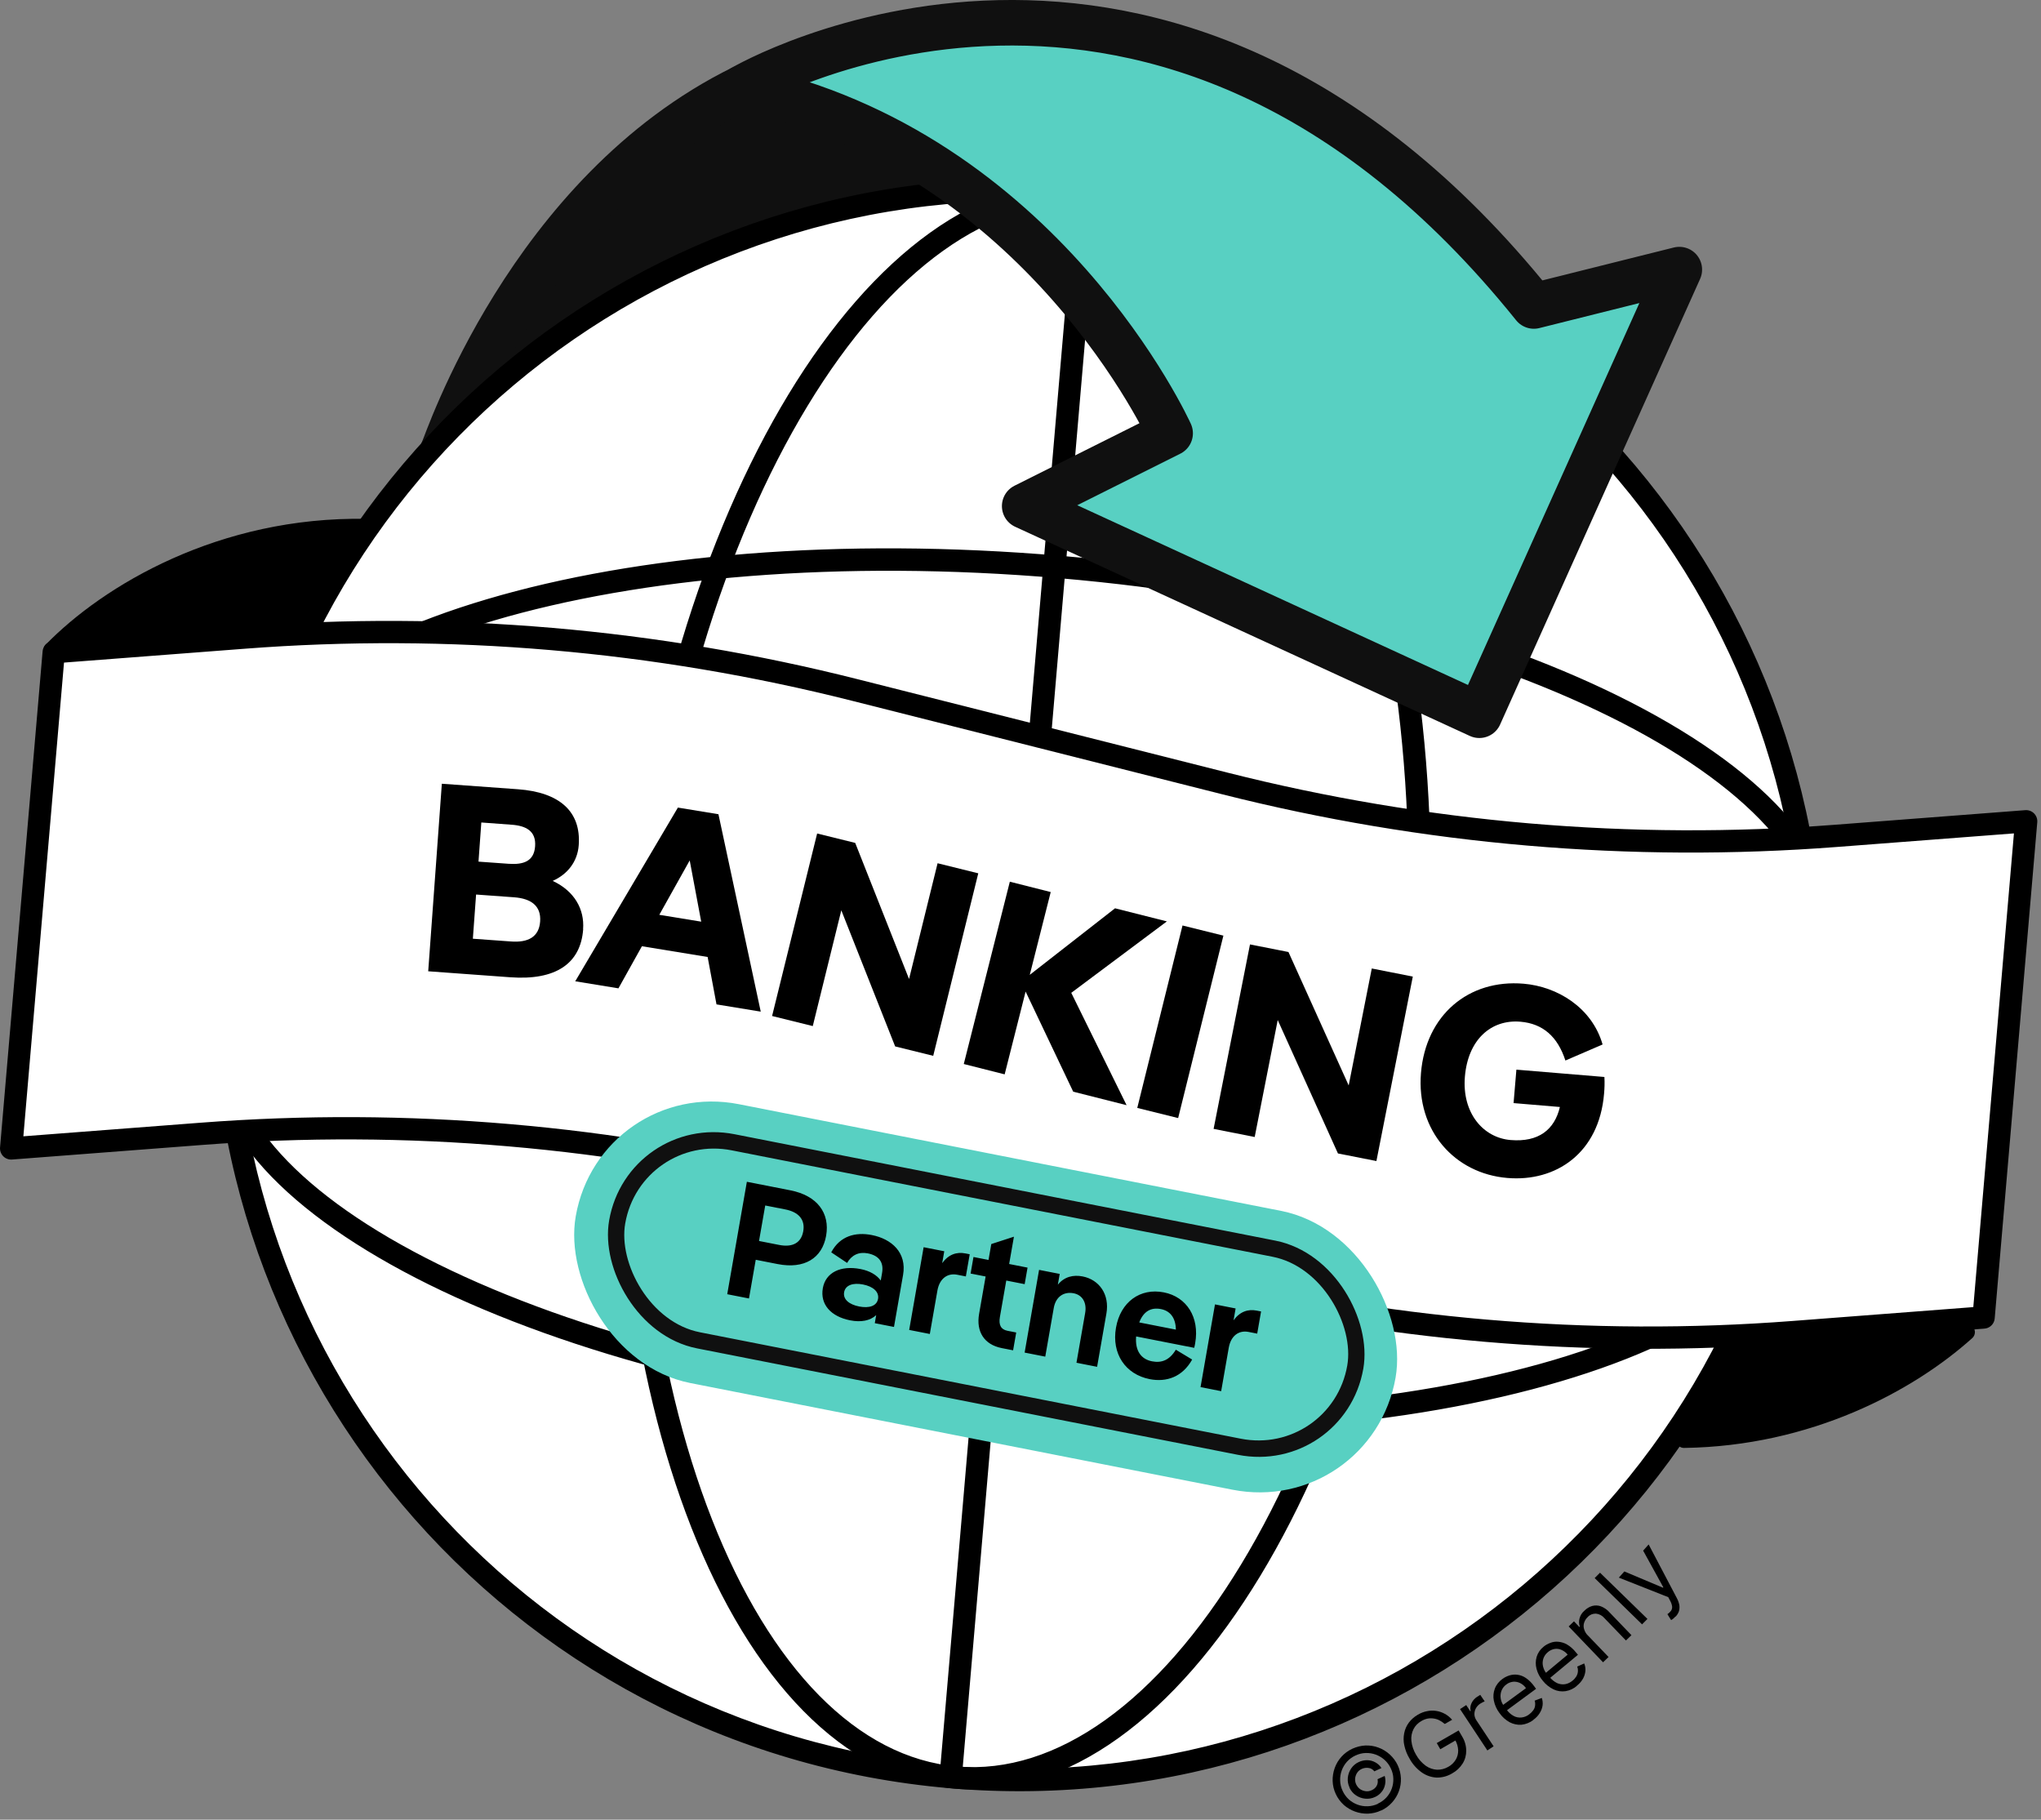 <svg width="304" height="271" viewBox="0 0 304 271" fill="none" xmlns="http://www.w3.org/2000/svg">
<rect x="0" y="0" width="304" height="271" fill="#808080" stroke="none"/>
<g clip-path="url(#clip0_630_15554)">
<path d="M141.779 26.61C141.779 26.61 140.419 27.97 136.359 33.39C136.359 33.39 95.739 36.09 65.949 67.23C66.529 66.07 78.809 28.73 110.629 13.07C110.629 13.07 133.659 18.49 141.779 26.61Z" fill="#101010"/>
<path d="M65.941 67.23C66.521 66.07 78.801 28.73 110.621 13.07C110.621 13.07 133.651 18.49 141.771 26.61C141.771 26.61 140.411 27.97 136.351 33.39C136.351 33.39 95.731 36.09 65.941 67.23Z" stroke="#101010" stroke-width="6.78" stroke-linecap="round" stroke-linejoin="round"/>
<path d="M65.941 67.23V67.25" stroke="#101010" stroke-width="6.78" stroke-linecap="round" stroke-linejoin="round"/>
<path d="M271.29 156.92C265.66 222.5 207.94 271.09 142.37 265.47C76.8 259.86 28.19 202.13 33.8 136.57C39.43 70.99 97.15 22.4 162.72 28.02C228.29 33.63 276.9 91.36 271.29 156.92Z" fill="white"/>
<path d="M268.512 156.69C262.982 221.19 206.212 268.99 141.702 263.45C77.202 257.92 29.392 201.15 34.932 136.66C40.462 72.17 97.242 24.36 161.742 29.9C226.242 35.43 274.052 92.2 268.512 156.69ZM141.492 265.86C207.322 271.5 265.262 222.72 270.902 156.9C276.542 91.08 227.762 33.14 161.932 27.5C96.102 21.86 38.162 70.64 32.522 136.46C26.882 202.28 75.662 260.22 141.492 265.86Z" fill="black" stroke="black" stroke-width="0.91"/>
<path d="M268.291 174.35L267.831 174.31L267.791 174.77C267.301 180.47 263.881 185.85 257.661 190.69C251.431 195.54 242.561 199.7 231.591 202.96C209.661 209.45 179.791 212.1 147.191 209.31C114.581 206.51 85.581 198.81 65.091 188.69C54.831 183.63 46.801 178 41.491 172.17C36.181 166.34 33.731 160.45 34.221 154.75L34.261 154.3L33.811 154.26L32.311 154.14L31.861 154.1L31.821 154.56C31.251 161.14 34.131 167.66 39.721 173.81C45.301 179.94 53.631 185.72 64.031 190.87C84.861 201.16 114.161 208.91 146.981 211.74C179.821 214.55 210.001 211.9 232.281 205.3C243.421 202.01 252.601 197.72 259.151 192.63C265.701 187.53 269.641 181.6 270.211 175.02L270.251 174.57L269.801 174.53L268.301 174.41V174.37L268.291 174.35Z" fill="black" stroke="black" stroke-width="0.91"/>
<path d="M36.679 120.6L37.129 120.64L37.169 120.19C37.659 114.49 41.079 109.11 47.299 104.27C53.529 99.42 62.399 95.25 73.369 92C95.299 85.51 125.169 82.86 157.769 85.65C190.379 88.45 219.369 96.15 239.869 106.27C250.129 111.33 258.159 116.96 263.469 122.79C268.779 128.62 271.229 134.51 270.739 140.21L270.699 140.66L271.149 140.7L272.649 140.82L273.099 140.86L273.139 140.41C273.709 133.83 270.829 127.3 265.239 121.16C259.659 115.03 251.339 109.25 240.929 104.1C220.099 93.81 190.799 86.06 157.969 83.23C125.129 80.42 94.949 83.07 72.669 89.67C61.529 92.96 52.349 97.25 45.799 102.34C39.249 107.44 35.309 113.37 34.739 119.95L34.699 120.4L35.149 120.44L36.649 120.56V120.6H36.679Z" fill="black" stroke="black" stroke-width="0.91"/>
<path d="M209.371 151.62C206.581 184.17 197.531 212.98 185.231 233.25C172.871 253.63 157.611 264.82 142.531 263.53C127.441 262.24 114.331 248.62 105.621 226.43C96.961 204.37 92.941 174.44 95.731 141.88C98.521 109.33 107.571 80.52 119.871 60.25C132.231 39.87 147.491 28.68 162.571 29.97C177.661 31.26 190.771 44.88 199.481 67.07C208.141 89.13 212.161 119.06 209.371 151.61V151.62ZM142.341 265.93C158.841 267.34 174.801 255.12 187.301 234.5C199.821 213.85 208.961 184.67 211.771 151.83C214.581 118.99 210.551 88.67 201.721 66.2C192.911 43.76 179.251 29 162.771 27.57C146.281 26.15 130.321 38.38 117.811 59C105.291 79.65 96.151 108.83 93.341 141.67C90.531 174.51 94.561 204.83 103.391 227.3C112.201 249.74 125.861 264.5 142.341 265.93Z" fill="black" stroke="black" stroke-width="0.91"/>
<path d="M161.149 27.81C160.899 27.79 160.679 27.97 160.659 28.23L140.429 264.17C140.399 264.42 140.589 264.64 140.849 264.66L142.349 264.78C142.599 264.8 142.819 264.62 142.839 264.36L163.069 28.42C163.099 28.17 162.909 27.95 162.649 27.93L161.149 27.81Z" fill="black" stroke="black" stroke-width="0.91" stroke-linejoin="round"/>
<path d="M205.711 269.62C205.101 269.92 204.431 270.07 203.761 270.1C202.431 270.14 201.141 269.67 200.151 268.8C199.651 268.34 199.241 267.79 198.961 267.18C198.671 266.57 198.511 265.9 198.491 265.23C198.471 264.58 198.581 263.92 198.801 263.3C199.021 262.69 199.361 262.11 199.811 261.62C200.261 261.12 200.821 260.71 201.431 260.43C202.051 260.15 202.711 259.98 203.381 259.95C204.031 259.93 204.691 260.02 205.311 260.26C205.921 260.48 206.491 260.83 206.981 261.27C207.481 261.73 207.901 262.27 208.181 262.88C208.471 263.49 208.631 264.16 208.661 264.83C208.711 266.16 208.241 267.45 207.341 268.44C206.891 268.94 206.331 269.36 205.711 269.64V269.62ZM205.231 268.61C205.711 268.39 206.151 268.07 206.511 267.68C207.211 266.91 207.571 265.9 207.531 264.87C207.521 264.34 207.381 263.83 207.151 263.35C206.931 262.87 206.611 262.44 206.221 262.09C205.451 261.4 204.441 261.03 203.411 261.07C202.881 261.08 202.371 261.22 201.891 261.44C201.411 261.66 200.981 261.98 200.631 262.36C199.941 263.13 199.571 264.14 199.611 265.17C199.621 265.7 199.751 266.23 199.981 266.71C200.201 267.19 200.511 267.62 200.901 267.98C201.671 268.67 202.681 269.04 203.711 269C204.241 268.99 204.771 268.85 205.251 268.63L205.231 268.61ZM201.011 266.21C200.791 265.76 200.701 265.25 200.751 264.75C200.801 264.26 200.971 263.78 201.251 263.37C201.531 262.95 201.931 262.62 202.391 262.41C202.781 262.23 203.221 262.13 203.651 262.14C204.071 262.14 204.481 262.26 204.851 262.46C205.221 262.66 205.541 262.95 205.761 263.31L204.701 263.8C204.501 263.53 204.211 263.34 203.881 263.3C203.551 263.24 203.221 263.28 202.911 263.4C202.601 263.52 202.331 263.73 202.151 264C201.981 264.25 201.881 264.54 201.841 264.85C201.821 265.16 201.861 265.46 202.001 265.75C202.141 266.03 202.331 266.27 202.581 266.45C202.831 266.62 203.121 266.72 203.431 266.76C203.741 266.8 204.041 266.74 204.331 266.6C204.651 266.46 204.911 266.23 205.071 265.92C205.221 265.63 205.251 265.29 205.181 264.97L206.241 264.48C206.361 264.87 206.391 265.3 206.311 265.71C206.241 266.11 206.081 266.5 205.821 266.82C205.561 267.16 205.221 267.43 204.831 267.61C204.361 267.83 203.861 267.92 203.341 267.87C202.851 267.82 202.371 267.65 201.961 267.37C201.541 267.09 201.211 266.69 201.001 266.24L201.011 266.21Z" fill="black"/>
<path d="M215.17 256.73C214.92 256.51 214.67 256.34 214.37 256.19C214.1 256.05 213.82 255.97 213.52 255.93C213.21 255.88 212.91 255.89 212.61 255.95C212.29 256.02 211.97 256.15 211.69 256.32C211.2 256.6 210.79 257.01 210.54 257.51C210.27 258.04 210.16 258.64 210.22 259.24C210.29 259.98 210.54 260.69 210.92 261.33C211.28 261.98 211.78 262.55 212.39 262.99C212.88 263.33 213.46 263.53 214.06 263.56C214.64 263.57 215.21 263.42 215.71 263.13C216.16 262.89 216.55 262.52 216.83 262.06C217.08 261.64 217.2 261.15 217.19 260.67C217.17 260.13 217.01 259.6 216.74 259.13L217.1 259.02L214.53 260.51L214 259.59L217.26 257.71L217.78 258.61C218.17 259.24 218.38 259.96 218.39 260.7C218.4 261.38 218.22 262.05 217.86 262.63C217.48 263.24 216.94 263.75 216.3 264.1C215.61 264.52 214.81 264.74 214 264.73C213.2 264.69 212.44 264.43 211.79 263.98C211.03 263.44 210.4 262.74 209.96 261.93C209.59 261.32 209.32 260.65 209.17 259.95C209.03 259.35 209.03 258.72 209.15 258.12C209.26 257.55 209.49 257.03 209.83 256.56C210.19 256.08 210.64 255.68 211.16 255.38C211.59 255.12 212.04 254.94 212.54 254.84C212.99 254.74 213.46 254.73 213.92 254.8C214.38 254.87 214.81 255.02 215.21 255.24C215.62 255.46 215.98 255.77 216.29 256.12L215.22 256.73H215.19H215.17Z" fill="black"/>
<path d="M221.549 260.7L217.469 254.53L218.389 253.93L218.999 254.86L219.049 254.81C218.959 254.43 218.999 254.02 219.169 253.67C219.339 253.28 219.629 252.96 219.979 252.72L220.239 252.56C220.349 252.5 220.419 252.44 220.479 252.41L221.139 253.38C221.139 253.38 221.019 253.43 220.889 253.49C220.759 253.55 220.629 253.63 220.509 253.7C220.229 253.87 219.989 254.12 219.829 254.41C219.679 254.68 219.609 254.98 219.609 255.28C219.609 255.58 219.709 255.89 219.879 256.16L222.469 260.07L221.519 260.7H221.549Z" fill="black"/>
<path d="M228.391 256.15C227.871 256.54 227.271 256.79 226.621 256.86C226.021 256.91 225.401 256.77 224.861 256.49C224.261 256.16 223.741 255.69 223.351 255.13C222.931 254.58 222.641 253.95 222.501 253.26C222.381 252.67 222.431 252.06 222.651 251.48C222.871 250.9 223.281 250.4 223.781 250.04C224.091 249.81 224.441 249.64 224.811 249.52C225.191 249.4 225.611 249.36 226.001 249.41C226.451 249.47 226.881 249.63 227.261 249.89C227.751 250.22 228.171 250.65 228.511 251.13L228.791 251.51L224.201 254.89L223.621 254.1L227.291 251.41C227.071 251.09 226.771 250.83 226.431 250.66C226.111 250.5 225.771 250.43 225.411 250.45C225.031 250.49 224.671 250.62 224.381 250.85C224.041 251.08 223.781 251.43 223.631 251.82C223.501 252.19 223.461 252.58 223.531 252.97C223.591 253.36 223.751 253.73 224.001 254.05L224.381 254.58C224.661 254.99 225.031 255.32 225.451 255.55C225.811 255.75 226.221 255.82 226.631 255.78C227.051 255.73 227.451 255.57 227.781 255.3C228.001 255.14 228.201 254.94 228.361 254.72C228.511 254.52 228.611 254.29 228.641 254.04C228.681 253.78 228.661 253.52 228.581 253.27L229.651 252.87C229.771 253.24 229.811 253.62 229.761 254C229.701 254.4 229.551 254.79 229.331 255.13C229.091 255.52 228.751 255.87 228.371 256.14L228.391 256.15Z" fill="black"/>
<path d="M234.89 251.05C234.41 251.48 233.81 251.76 233.18 251.86C232.58 251.95 231.96 251.86 231.41 251.6C230.8 251.31 230.24 250.87 229.82 250.34C229.37 249.82 229.03 249.2 228.86 248.53C228.7 247.94 228.71 247.33 228.88 246.74C229.06 246.15 229.42 245.63 229.9 245.25C230.19 245 230.54 244.81 230.91 244.67C231.29 244.52 231.7 244.46 232.09 244.5C232.54 244.54 232.99 244.67 233.39 244.9C233.91 245.21 234.35 245.6 234.72 246.07L235.03 246.44L230.64 250.09L230.01 249.33L233.5 246.42C233.26 246.11 232.95 245.88 232.59 245.72C232.27 245.57 231.91 245.52 231.57 245.57C231.2 245.63 230.84 245.79 230.56 246.04C230.23 246.3 229.98 246.66 229.86 247.06C229.75 247.44 229.74 247.83 229.84 248.21C229.94 248.59 230.11 248.96 230.37 249.25L230.8 249.75C231.11 250.13 231.49 250.45 231.93 250.66C232.3 250.83 232.72 250.88 233.12 250.82C233.54 250.75 233.93 250.55 234.25 250.27C234.47 250.1 234.64 249.89 234.79 249.66C234.91 249.45 235 249.21 235.02 248.96C235.04 248.7 235.02 248.44 234.92 248.2L235.96 247.73C236.11 248.09 236.17 248.47 236.14 248.85C236.1 249.26 235.98 249.65 235.78 250C235.55 250.41 235.24 250.76 234.87 251.04H234.86L234.89 251.05Z" fill="black"/>
<path d="M236.508 243.56L239.588 246.77L238.768 247.56L233.648 242.22L234.438 241.46L235.238 242.3L235.308 242.24C235.168 241.86 235.158 241.44 235.258 241.05C235.378 240.58 235.638 240.17 236.008 239.86C236.328 239.54 236.738 239.29 237.158 239.17C237.578 239.06 238.028 239.07 238.438 239.22C238.938 239.42 239.388 239.72 239.738 240.13L242.998 243.52L242.178 244.31L238.958 240.97C238.638 240.59 238.188 240.36 237.698 240.31C237.468 240.31 237.238 240.35 237.038 240.43C236.828 240.52 236.638 240.65 236.488 240.82C236.238 241.05 236.058 241.34 235.948 241.67C235.848 241.98 235.848 242.32 235.948 242.63C236.058 243 236.258 243.33 236.528 243.59L236.508 243.56Z" fill="black"/>
<path d="M238.32 234.22L245.38 241.1L244.58 241.91L237.52 235.02L238.32 234.21V234.22Z" fill="black"/>
<path d="M249.561 240.74C249.451 240.86 249.311 240.99 249.181 241.1C249.091 241.17 249.001 241.22 248.901 241.27L248.351 240.39C248.561 240.26 248.741 240.08 248.891 239.89C249.011 239.72 249.071 239.5 249.061 239.29C249.021 238.98 248.921 238.67 248.771 238.41L248.481 237.86L241.121 234.95L241.941 234.03L247.691 236.45L247.751 236.4L244.741 230.93L245.561 230.01L249.771 238.02C249.941 238.34 250.061 238.68 250.131 239.04C250.181 239.35 250.151 239.67 250.071 239.96C249.961 240.27 249.791 240.54 249.571 240.76L249.561 240.74Z" fill="black"/>
<path d="M8 97.13L36.3 94.96C66.88 92.61 97.63 95.25 127.37 102.77L154.89 109.72L182.41 116.67C212.15 124.19 242.9 126.83 273.49 124.48L301.79 122.31L295.45 196.21L267.15 198.38C236.57 200.73 205.82 198.09 176.08 190.57L148.56 183.62L121.04 176.67C91.3 169.15 60.55 166.51 29.96 168.86L1.66 171.03L8 97.13Z" fill="white" stroke="black" stroke-width="3.32" stroke-linejoin="round"/>
<path d="M54.531 77.87C32.851 77.49 15.741 87.67 7.191 96.47L45.031 94.64L54.551 77.87H54.541H54.531Z" fill="black" stroke="black" stroke-width="1.2" stroke-linejoin="round"/>
<path d="M44.302 93.47L10.352 95.12C18.962 87.39 33.912 79.34 52.472 79.08L44.302 93.47Z" fill="black" stroke="black" stroke-width="2.41" stroke-linejoin="round"/>
<path d="M258.998 200.04L292.948 198.39C284.338 206.12 269.388 214.17 250.828 214.43L258.998 200.03V200.04Z" fill="black" stroke="black" stroke-width="2.41" stroke-linejoin="round"/>
<path d="M250.129 40.15L220.339 106.52L152.619 75.37L174.289 64.53C174.289 64.53 155.329 22.54 110.629 13.06C110.629 13.06 172.929 -23.51 228.469 45.57L250.139 40.15H250.129Z" fill="#58D0C2"/>
<path d="M110.621 13.06C110.621 13.06 172.921 -23.51 228.461 45.57L250.131 40.15L220.341 106.52L152.621 75.37L174.291 64.53C174.291 64.53 155.331 22.54 110.631 13.06H110.621Z" stroke="#101010" stroke-width="6.78" stroke-linecap="round" stroke-linejoin="round"/>
<path d="M86.861 138.39C86.491 143.5 82.781 146.04 75.991 145.54L63.781 144.65L65.811 116.72L77.141 117.54C83.361 117.99 86.561 120.87 86.201 125.86C86.021 128.37 84.481 130.23 82.321 131.19C85.581 132.71 87.071 135.43 86.851 138.38L86.861 138.39ZM70.911 133.22L70.431 139.8L76.101 140.21C78.651 140.4 80.281 139.55 80.451 137.24C80.621 134.93 79.131 133.82 76.581 133.63L70.911 133.22ZM71.691 122.49L71.271 128.32L75.741 128.64C77.971 128.8 79.541 128.27 79.701 126.04C79.871 123.77 78.361 122.97 76.161 122.82L71.691 122.49Z" fill="black"/>
<path d="M92.11 147.19L85.68 146.14L100.97 120.27L107.01 121.26L113.31 150.66L106.72 149.58L105.4 142.52L95.61 140.92L92.11 147.2V147.19ZM104.44 137.25L102.73 128.14L98.2 136.24L104.44 137.26V137.25Z" fill="black"/>
<path d="M139.65 128.56L145.71 130.06L139 157.24L133.33 155.84L125.31 135.57L121.06 152.81L115 151.31L121.71 124.13L127.38 125.53L135.4 145.8L139.65 128.56Z" fill="black"/>
<path d="M156.501 132.85L153.381 145.18L166.081 135.27L173.801 137.22L159.561 147.86L167.801 164.59L159.851 162.58L152.761 147.67L149.641 160L143.551 158.46L150.411 131.31L156.501 132.85Z" fill="black"/>
<path d="M182.221 139.34L175.481 166.51L169.391 165L176.131 137.83L182.221 139.34Z" fill="black"/>
<path d="M204.312 144.23L210.432 145.44L205.012 172.91L199.282 171.78L190.312 151.91L186.882 169.33L180.762 168.12L186.182 140.65L191.912 141.78L200.882 161.65L204.322 144.23H204.312Z" fill="black"/>
<path d="M225.441 164.28L225.861 159.3L238.971 160.39C239.021 161.28 238.991 162.08 238.921 162.87C238.181 171.76 231.721 176.04 224.511 175.43C216.701 174.78 210.931 168.4 211.651 159.79C212.371 151.18 218.721 145.81 226.931 146.5C231.951 146.92 237.111 150.04 238.701 155.55L233.161 157.94C232.011 154.39 229.811 152.44 226.461 152.16C222.081 151.79 218.651 154.84 218.191 160.34C217.741 165.76 220.921 169.44 224.991 169.78C229.171 170.13 231.541 168.24 232.341 164.86L225.441 164.28Z" fill="black"/>
<rect x="-0.986" y="-1.435" width="122.04" height="39.717" rx="19.858" transform="matrix(0.981 0.193 -0.172 0.985 91.086 163.416)" fill="#58D0C2" stroke="#58D0C2" stroke-width="2.438" stroke-linejoin="round"/>
<rect x="-0.986" y="-1.435" width="112.067" height="29.946" rx="14.973" transform="matrix(0.981 0.193 -0.172 0.985 95.223 168.828)" fill="#58D0C2" stroke="#101010" stroke-width="2.438" stroke-linejoin="round"/>
<path d="M108.318 192.742L111.243 175.999L117.724 177.271C121.727 178.056 123.638 180.658 123.049 184.031C122.464 187.379 119.809 189.035 115.83 188.254L112.565 187.613L111.558 193.378L108.318 192.742ZM116.98 180.118L113.978 179.529L113.054 184.815L116.056 185.404C118.01 185.788 119.332 185.132 119.642 183.362C119.947 181.616 118.934 180.502 116.98 180.118ZM129.854 183.931C132.809 184.511 135.091 186.543 134.51 189.867L133.156 197.617L130.297 197.056L130.506 195.86C129.596 196.696 128.245 196.95 126.625 196.632C123.766 196.071 122.134 194.266 122.556 191.85C122.962 189.53 125.179 188.407 128.181 188.996C129.587 189.272 130.588 189.889 131.186 190.699L131.382 189.575C131.67 187.925 130.851 186.972 129.255 186.659C127.896 186.392 126.842 186.927 126.172 188.082L123.81 186.506C125.1 184.062 127.424 183.454 129.854 183.931ZM127.971 194.571C129.472 194.865 130.597 194.492 130.781 193.44C130.965 192.388 130.044 191.588 128.543 191.294C127.042 190.999 125.913 191.396 125.729 192.449C125.545 193.501 126.47 194.276 127.971 194.571ZM143.793 186.667L144.437 186.794L143.86 190.094L142.573 189.842C141.144 189.561 139.94 190.389 139.622 192.207L138.494 198.665L135.42 198.061L137.572 185.743L140.646 186.346L140.336 188.116C141.278 186.817 142.483 186.41 143.793 186.667ZM145.832 195.677L146.806 190.104L144.566 189.664L144.997 187.2L147.236 187.64L147.65 185.272L151.021 184.177L150.31 188.243L153.05 188.781L152.62 191.245L149.88 190.707L148.931 196.137C148.726 197.309 149.075 197.995 150.051 198.187L151.362 198.444L150.898 201.099L149.206 200.767C146.585 200.253 145.373 198.308 145.832 195.677ZM161.251 190.094C163.753 190.585 165.289 192.791 164.796 195.614L163.409 203.555L160.335 202.952L161.631 195.537C161.911 193.934 161.164 192.847 159.925 192.604C158.472 192.319 157.252 193.094 156.955 194.792L155.689 202.04L152.615 201.436L154.767 189.118L157.841 189.721L157.561 191.324C158.534 190.129 159.869 189.822 161.251 190.094ZM171.582 202.735C173.036 203.02 174.201 202.556 175.137 201.008L177.567 202.474C176.129 205.062 173.744 205.88 171.242 205.389C167.62 204.678 165.546 201.599 166.223 197.724C166.891 193.897 169.825 191.777 173.351 192.469C176.759 193.137 178.69 196.188 178.021 200.015C177.984 200.231 177.934 200.518 177.872 200.728L169.223 199.031C169.038 201.221 170.01 202.426 171.582 202.735ZM172.917 194.956C171.416 194.662 170.316 195.312 169.686 196.945L175.142 198.016C175.114 196.204 174.251 195.218 172.917 194.956ZM187.189 195.185L187.832 195.311L187.256 198.612L185.969 198.359C184.539 198.079 183.335 198.906 183.018 200.724L181.889 207.182L178.816 206.579L180.968 194.26L184.041 194.864L183.732 196.634C184.674 195.334 185.879 194.927 187.189 195.185Z" fill="black"/>
</g>
<defs>
<clipPath id="clip0_630_15554">
<rect width="303.44" height="270.11" fill="white"/>
</clipPath>
</defs>
</svg>
